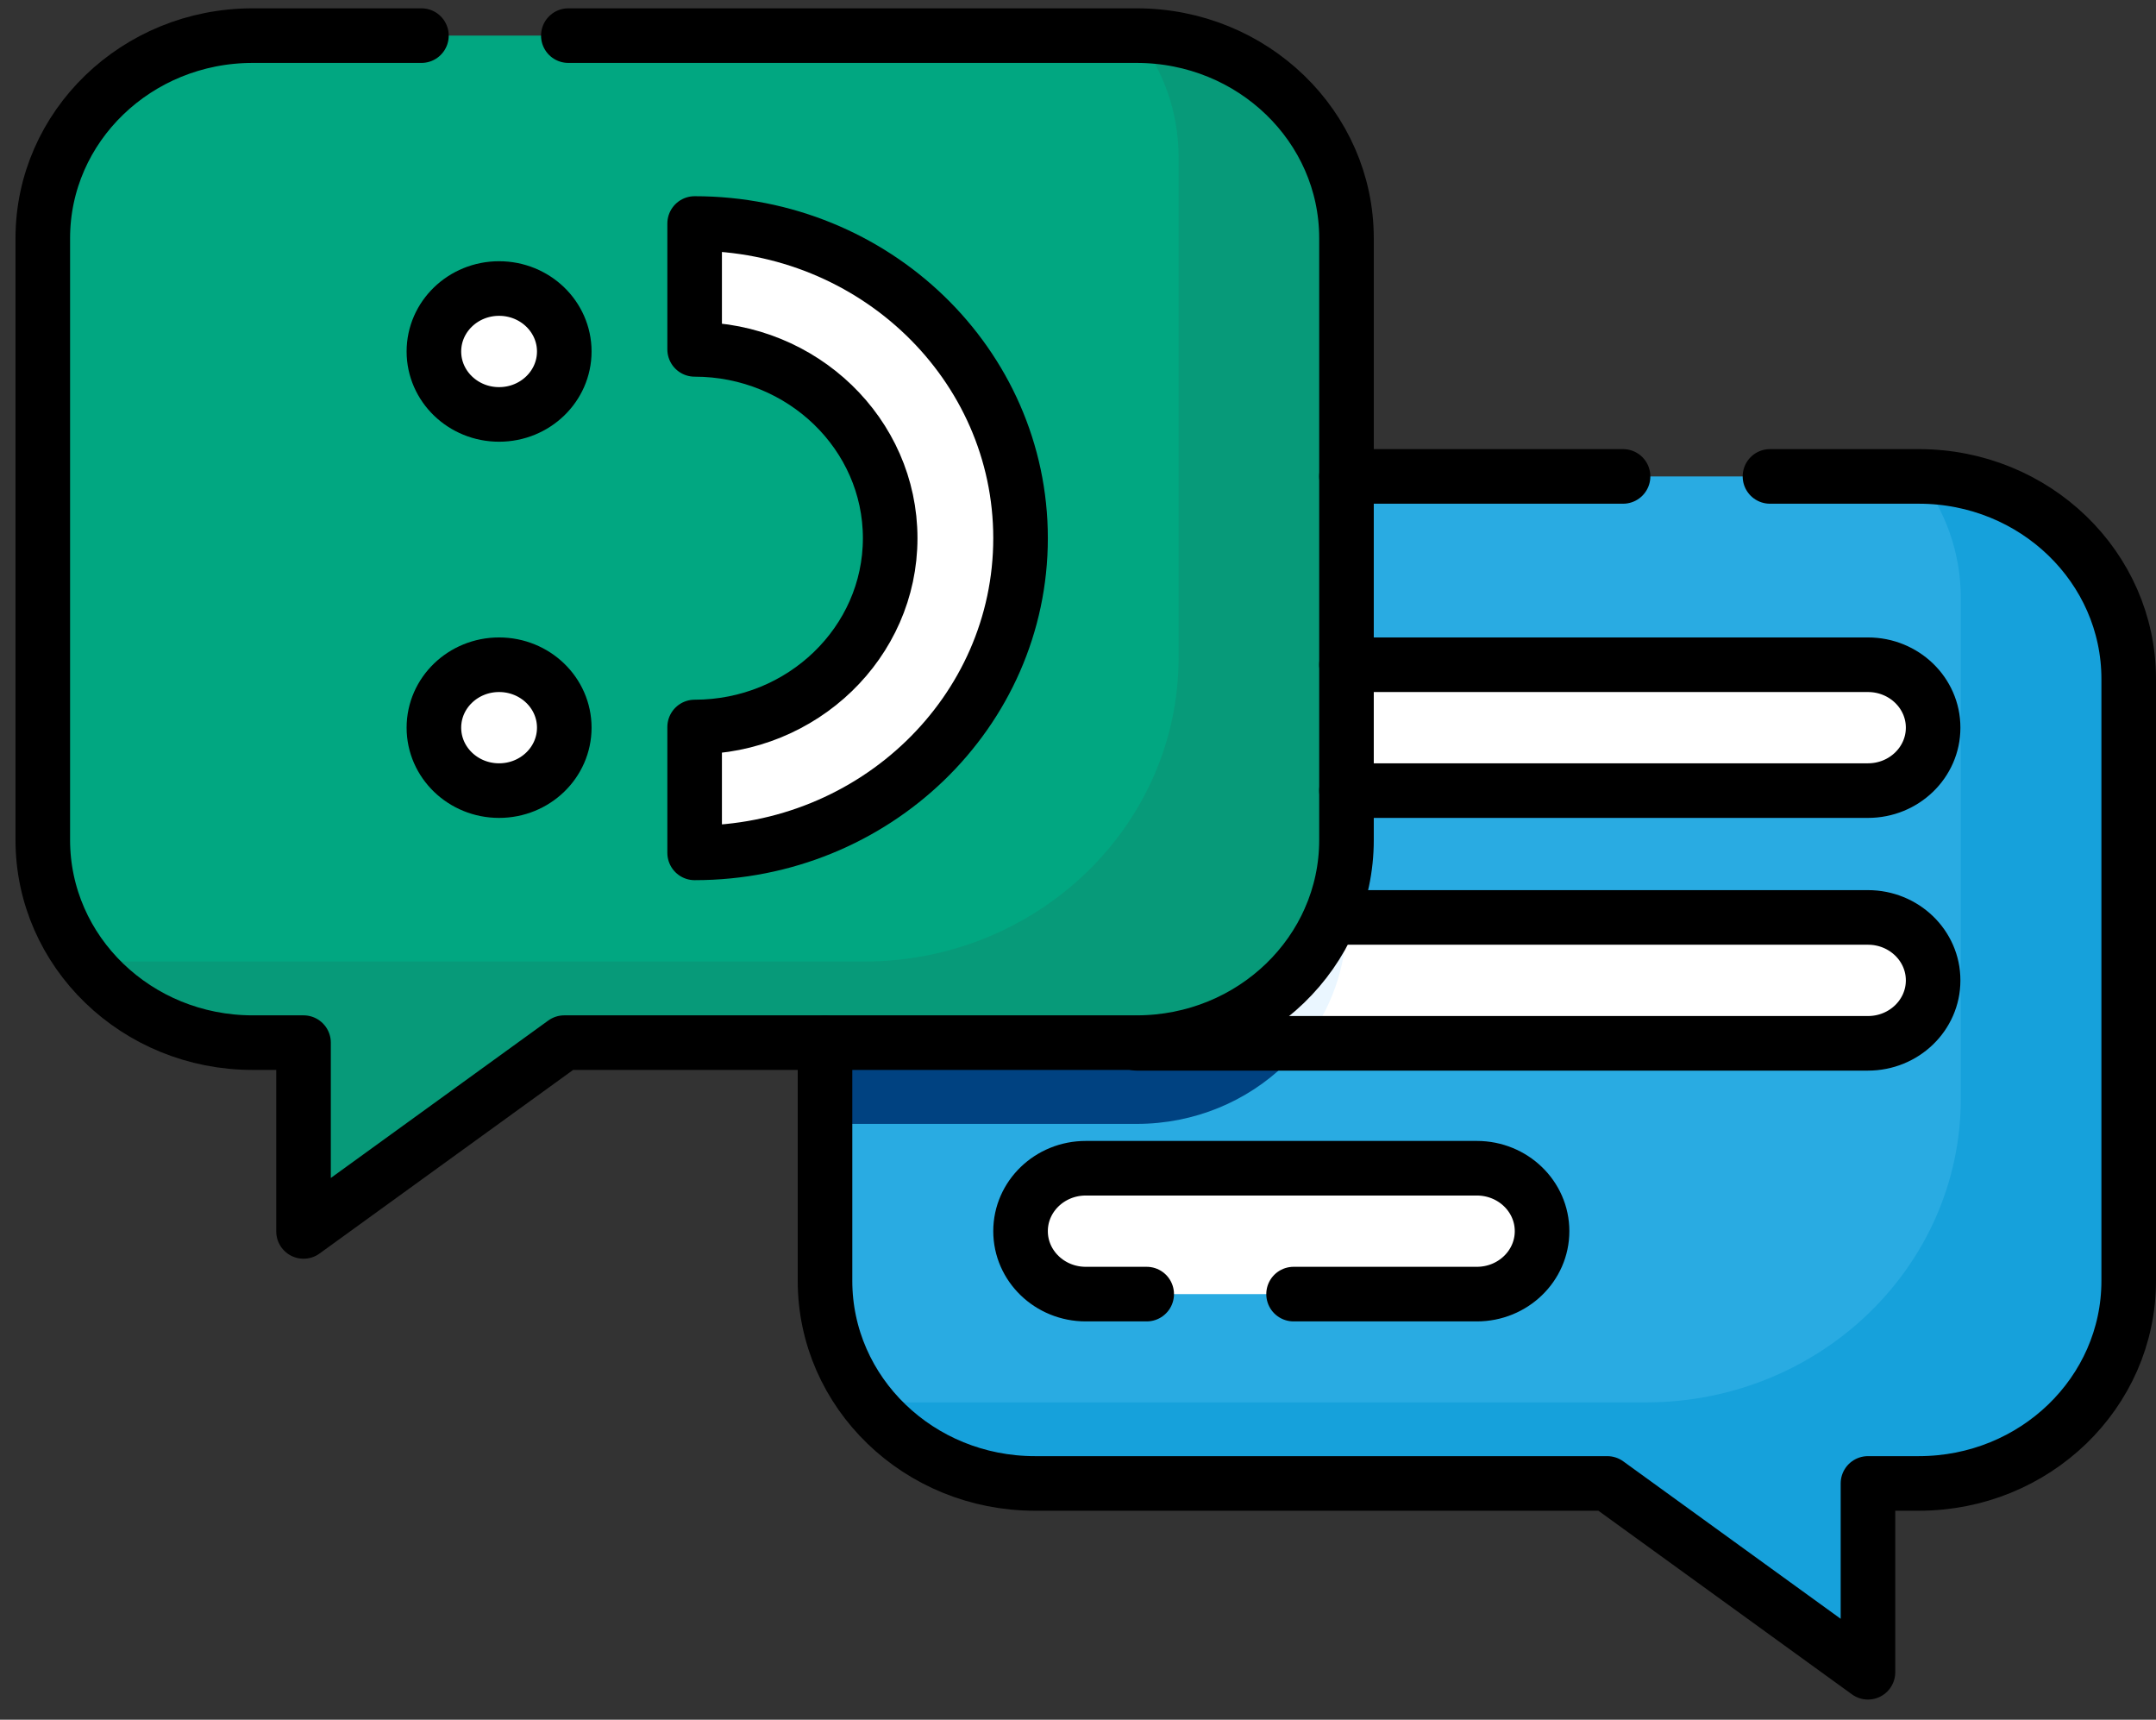 <svg width="79" height="63" viewBox="0 0 79 63" fill="none" xmlns="http://www.w3.org/2000/svg">
  <rect x="0" y="0" width="79" height="63" fill="#333333" stroke="none"/>
  <path d="M70.311 17.453H37.919C33.673 17.453 30.23 20.776 30.23 24.876V46.921C30.23 51.021 33.673 54.344 37.919 54.344H58.892L68.446 61.261V54.344H70.311C74.558 54.344 78 51.021 78 46.921V24.876C78 20.776 74.558 17.453 70.311 17.453Z" fill="#29ABE2"/>
  <path d="M37.919 17.453C33.673 17.453 30.23 20.776 30.23 24.876V41.173H41.649C45.895 41.173 49.338 37.85 49.338 33.751V17.453H37.919Z" fill="#004281"/>
  <path d="M68.446 28.963H39.784C38.465 28.963 37.395 27.93 37.395 26.657C37.395 25.384 38.465 24.352 39.784 24.352H68.446C69.765 24.352 70.835 25.384 70.835 26.657C70.835 27.93 69.765 28.963 68.446 28.963Z" fill="white"/>
  <path d="M68.446 38.221H39.784C38.465 38.221 37.395 37.188 37.395 35.915C37.395 34.642 38.465 33.609 39.784 33.609H68.446C69.765 33.609 70.835 34.642 70.835 35.915C70.835 37.188 69.765 38.221 68.446 38.221Z" fill="white"/>
  <path d="M39.784 33.609C38.465 33.609 37.395 34.642 37.395 35.915C37.395 37.188 38.465 38.221 39.784 38.221H47.801C48.766 36.98 49.338 35.438 49.338 33.767V33.609H39.784Z" fill="#EAF6FF"/>
  <path d="M54.115 47.408H39.784C38.465 47.408 37.395 46.376 37.395 45.102C37.395 43.829 38.465 42.797 39.784 42.797H54.115C55.434 42.797 56.504 43.829 56.504 45.102C56.504 46.376 55.434 47.408 54.115 47.408Z" fill="white"/>
  <path d="M41.649 1.305H9.257C5.011 1.305 1.568 4.628 1.568 8.727V30.773C1.568 34.872 5.011 38.196 9.257 38.196H11.122V45.112L20.676 38.196H41.649C45.895 38.196 49.338 34.872 49.338 30.773V8.727C49.338 4.628 45.895 1.305 41.649 1.305Z" fill="#01A781"/>
  <path d="M70.311 17.453C71.276 18.694 71.848 20.236 71.848 21.907V40.241C71.848 46.39 66.684 51.375 60.314 51.375H31.767C33.17 53.178 35.403 54.344 37.919 54.344H58.892L68.446 61.261V54.344H70.311C74.557 54.344 78 51.021 78 46.921V24.876C78 20.777 74.558 17.453 70.311 17.453Z" fill="#16A1DB"/>
  <path d="M41.649 1.305C42.614 2.545 43.186 4.087 43.186 5.758V24.092C43.186 30.241 38.022 35.226 31.652 35.226H3.105C4.508 37.029 6.741 38.196 9.257 38.196H11.122V45.112L20.676 38.196H41.648C45.895 38.196 49.338 34.872 49.338 30.773V8.727C49.338 4.628 45.895 1.305 41.649 1.305Z" fill="#079A79"/>
  <path d="M18.287 15.182C19.607 15.182 20.676 14.149 20.676 12.876C20.676 11.603 19.607 10.57 18.287 10.57C16.968 10.57 15.899 11.603 15.899 12.876C15.899 14.149 16.968 15.182 18.287 15.182Z" fill="white"/>
  <path d="M18.287 28.963C19.607 28.963 20.676 27.931 20.676 26.657C20.676 25.384 19.607 24.352 18.287 24.352C16.968 24.352 15.899 25.384 15.899 26.657C15.899 27.931 16.968 28.963 18.287 28.963Z" fill="white"/>
  <path d="M25.453 12.799C29.404 12.799 32.618 15.902 32.618 19.716C32.618 23.53 29.404 26.633 25.453 26.633V31.244C32.048 31.244 37.395 26.083 37.395 19.716C37.395 13.349 32.048 8.188 25.453 8.188V12.799Z" fill="white"/>
  <path d="M42.017 47.408H39.784C38.465 47.408 37.395 46.376 37.395 45.102C37.395 43.829 38.465 42.797 39.784 42.797H54.115C55.434 42.797 56.504 43.829 56.504 45.102C56.504 46.376 55.434 47.408 54.115 47.408H47.399" stroke="black" stroke-width="2" stroke-miterlimit="10" stroke-linecap="round" stroke-linejoin="round"/>
  <path d="M15.442 1.305H9.257C5.011 1.305 1.568 4.628 1.568 8.727V30.773C1.568 34.872 5.011 38.196 9.257 38.196H11.122V45.112L20.676 38.196H41.649C45.895 38.196 49.338 34.872 49.338 30.773V8.727C49.338 4.628 45.895 1.305 41.649 1.305H20.825" stroke="black" stroke-width="2" stroke-miterlimit="10" stroke-linecap="round" stroke-linejoin="round"/>
  <path d="M18.287 15.182C19.607 15.182 20.676 14.149 20.676 12.876C20.676 11.603 19.607 10.57 18.287 10.57C16.968 10.57 15.899 11.603 15.899 12.876C15.899 14.149 16.968 15.182 18.287 15.182Z" stroke="black" stroke-width="2" stroke-miterlimit="10" stroke-linecap="round" stroke-linejoin="round"/>
  <path d="M18.287 28.963C19.607 28.963 20.676 27.931 20.676 26.657C20.676 25.384 19.607 24.352 18.287 24.352C16.968 24.352 15.899 25.384 15.899 26.657C15.899 27.931 16.968 28.963 18.287 28.963Z" stroke="black" stroke-width="2" stroke-miterlimit="10" stroke-linecap="round" stroke-linejoin="round"/>
  <path d="M25.453 12.799C29.404 12.799 32.618 15.902 32.618 19.716C32.618 23.53 29.404 26.633 25.453 26.633V31.244C32.048 31.244 37.395 26.083 37.395 19.716C37.395 13.349 32.048 8.188 25.453 8.188V12.799Z" stroke="black" stroke-width="2" stroke-miterlimit="10" stroke-linecap="round" stroke-linejoin="round"/>
  <path d="M59.472 17.453H49.338" stroke="black" stroke-width="2" stroke-miterlimit="10" stroke-linecap="round" stroke-linejoin="round"/>
  <path d="M30.23 38.204V46.921C30.23 51.021 33.673 54.344 37.919 54.344H58.892L68.446 61.261V54.344H70.311C74.558 54.344 78 51.021 78 46.921V24.876C78 20.776 74.558 17.453 70.311 17.453H64.855" stroke="black" stroke-width="2" stroke-miterlimit="10" stroke-linecap="round" stroke-linejoin="round"/>
  <path d="M49.338 28.963H68.446C69.765 28.963 70.834 27.93 70.834 26.657C70.834 25.384 69.765 24.352 68.446 24.352H49.338" stroke="black" stroke-width="2" stroke-miterlimit="10" stroke-linecap="round" stroke-linejoin="round"/>
  <path d="M41.648 38.221H68.446C69.765 38.221 70.834 37.188 70.834 35.915C70.834 34.642 69.765 33.609 68.446 33.609H48.767" stroke="black" stroke-width="2" stroke-miterlimit="10" stroke-linecap="round" stroke-linejoin="round"/>
</svg>
